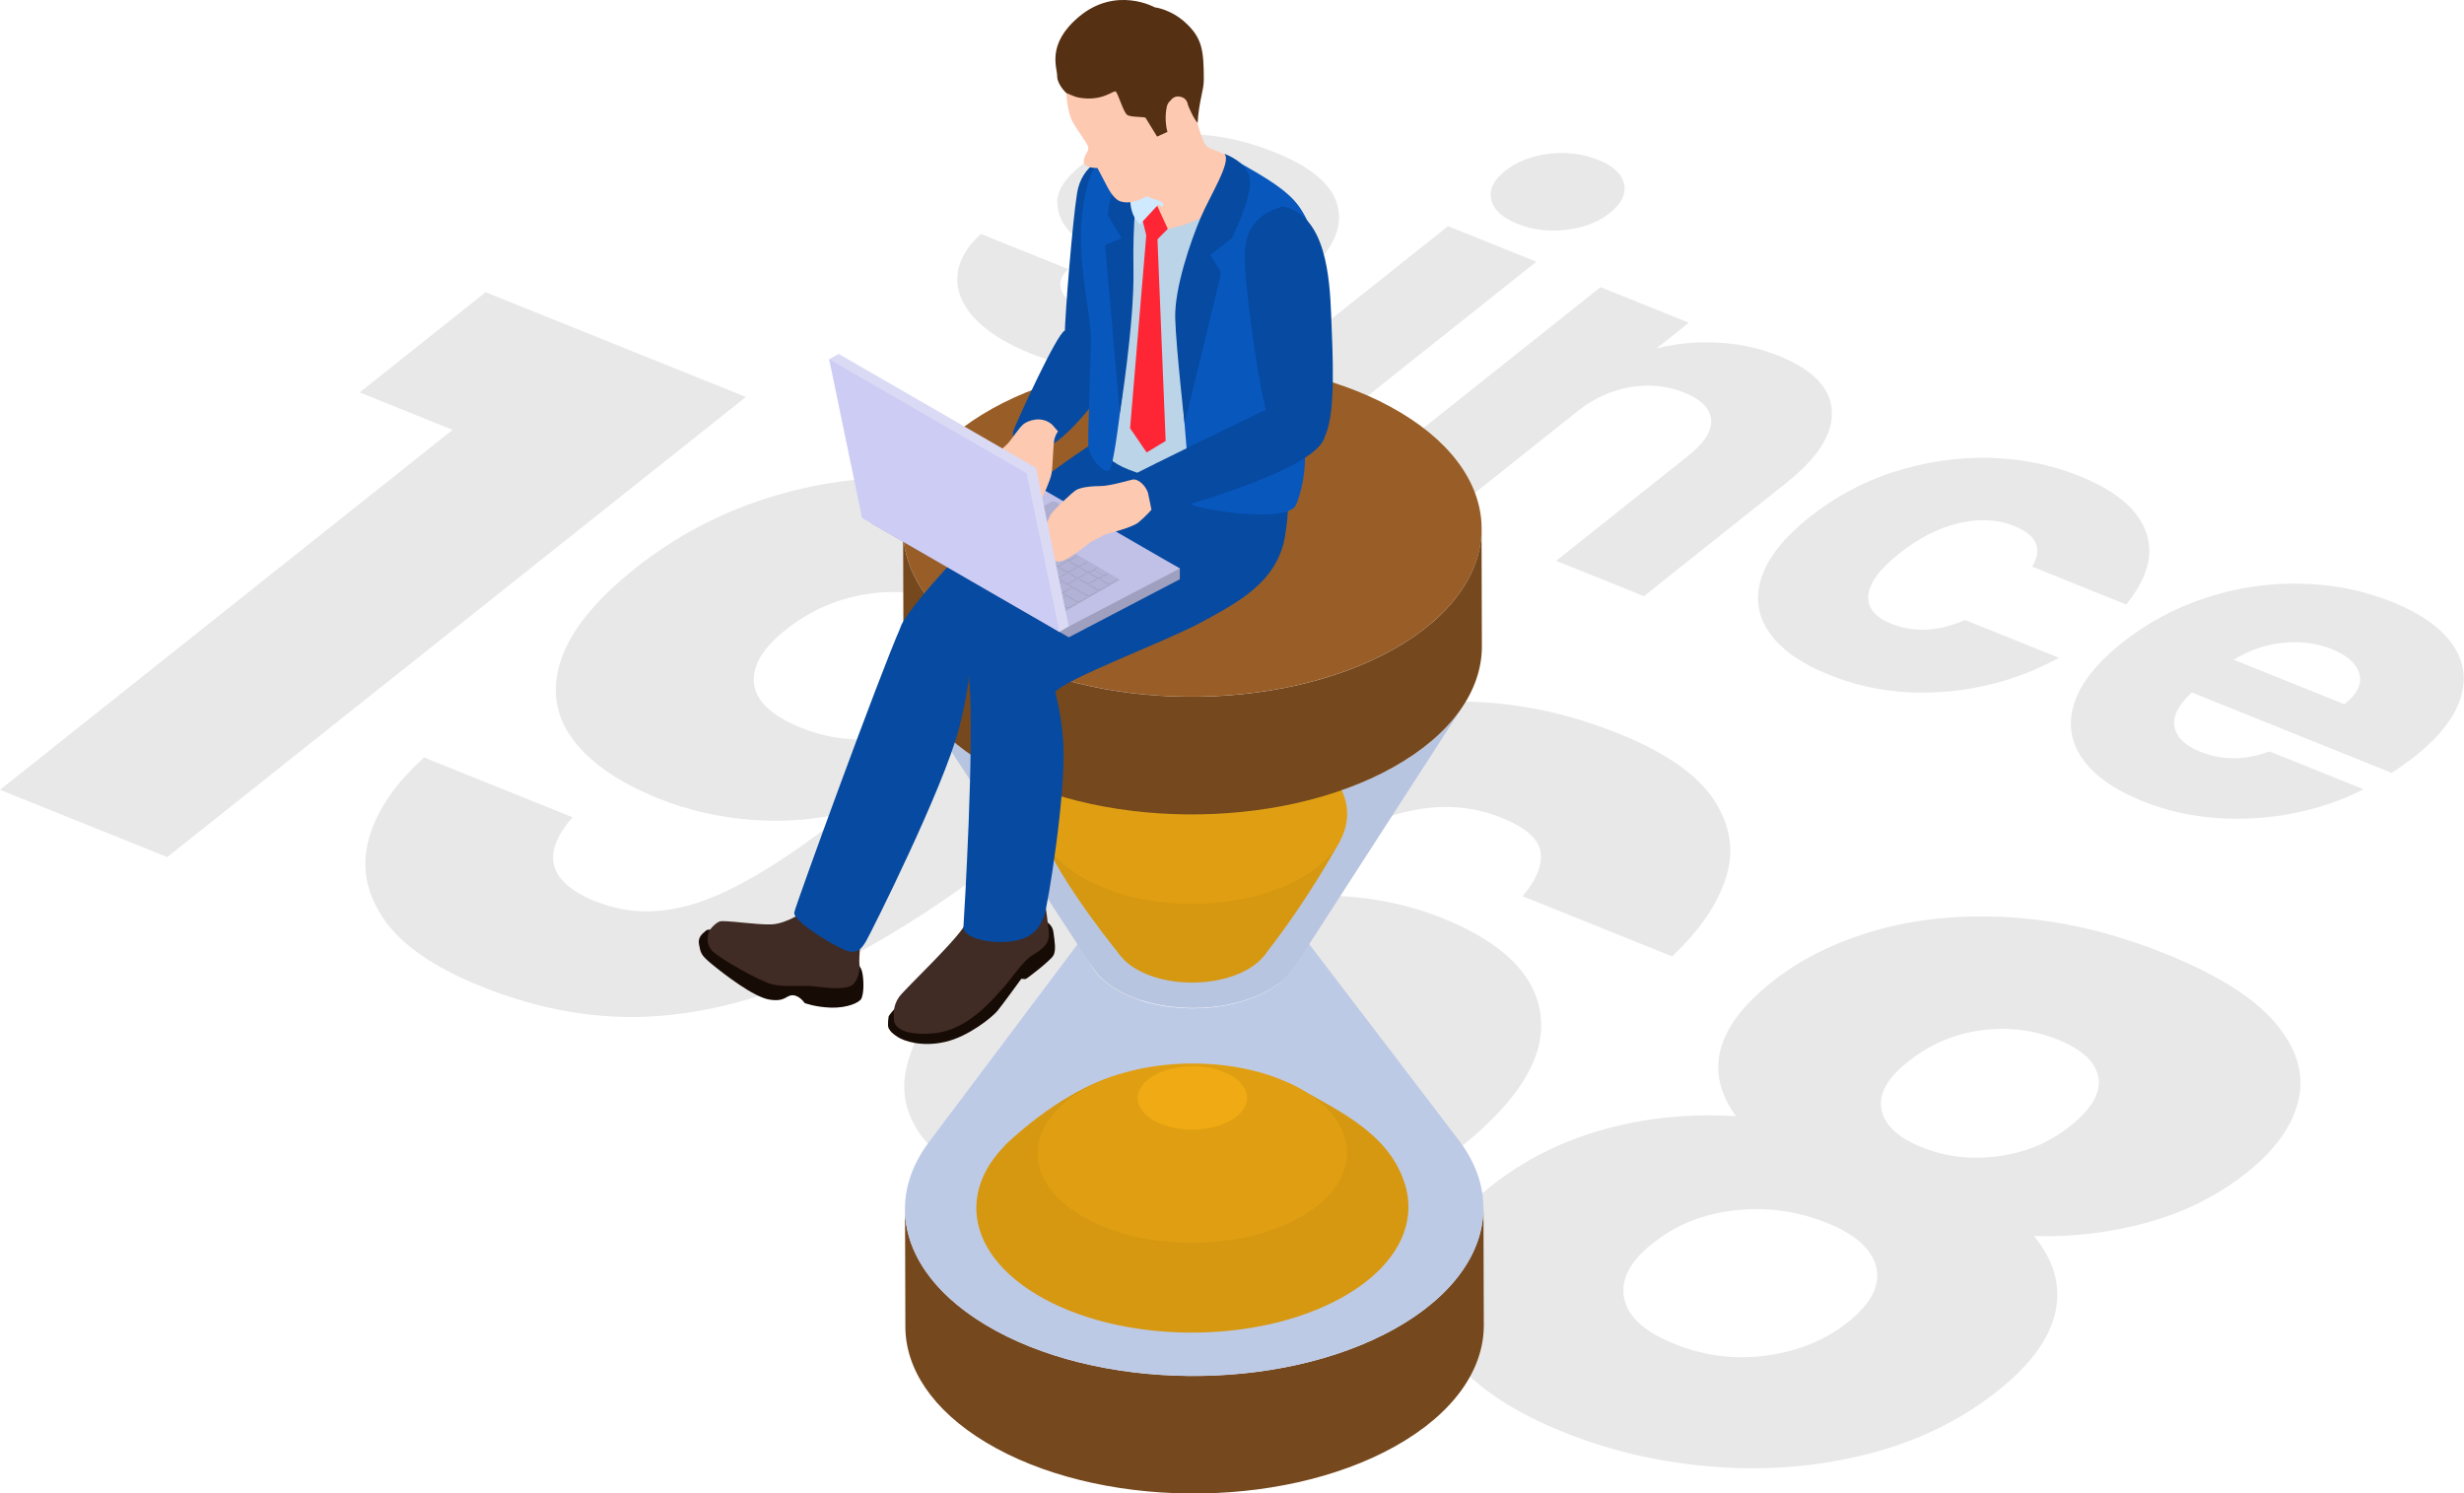 <?xml version="1.0" encoding="UTF-8"?>
<svg id="_レイヤー_2" data-name="レイヤー 2" xmlns="http://www.w3.org/2000/svg" width="218.95" height="132.72" viewBox="0 0 218.95 132.72">
  <defs>
    <style>
      .cls-1 {
        fill: #f0aa13;
      }

      .cls-2 {
        fill: #b8c5e0;
      }

      .cls-3 {
        fill: #402c24;
      }

      .cls-4 {
        fill: #995e27;
      }

      .cls-5 {
        fill: #0757bd;
      }

      .cls-6 {
        fill: #76481e;
      }

      .cls-7 {
        fill: #e09f12;
      }

      .cls-8 {
        fill: #553012;
      }

      .cls-9 {
        fill: #d69811;
      }

      .cls-10 {
        fill: #b2b2d6;
      }

      .cls-11 {
        fill: #ccccf5;
      }

      .cls-12 {
        fill: #cfe9ff;
      }

      .cls-13 {
        fill: #c1c1e8;
      }

      .cls-14 {
        fill: #a0a0bf;
      }

      .cls-15 {
        fill: #fdc9b1;
      }

      .cls-16 {
        fill: #064aa1;
      }

      .cls-17 {
        fill: #dadaf5;
      }

      .cls-18 {
        fill: #170b05;
      }

      .cls-19 {
        fill: #aeaed1;
      }

      .cls-20 {
        fill: #e8e8e8;
      }

      .cls-21 {
        fill: #fe2635;
      }

      .cls-22 {
        fill: #bdcae6;
      }

      .cls-23 {
        fill: #bcd4e8;
      }

      .cls-24 {
        fill: #9f9fbf;
      }
    </style>
  </defs>
  <g id="_レイヤー_2-2" data-name="レイヤー 2">
    <g>
      <g>
        <path class="cls-20" d="M86.56,28.25c-1.1-1.21-1.59-2.47-1.48-3.77s.8-2.53,2.08-3.69l7.76,3.12c-.66.63-.85,1.28-.58,1.95.27.67.94,1.21,2.01,1.64.98.39,1.9.57,2.76.53.86-.04,1.54-.27,2.06-.68.62-.49.69-1.01.23-1.56-.47-.54-1.38-1.3-2.73-2.28-1.47-1.03-2.62-1.94-3.45-2.75-.83-.81-1.25-1.74-1.27-2.78-.02-1.05.7-2.15,2.17-3.32,1.24-.99,2.77-1.72,4.61-2.21,1.83-.48,3.83-.65,6-.48,2.17.16,4.34.68,6.52,1.55,3.21,1.29,5.07,2.85,5.58,4.66.51,1.81-.21,3.66-2.15,5.53l-7.25-2.92c.63-.64.83-1.27.61-1.89-.22-.61-.86-1.14-1.94-1.57-.92-.37-1.77-.53-2.56-.5-.79.04-1.44.26-1.96.67-.62.49-.69,1.02-.22,1.58.47.56,1.38,1.3,2.72,2.21,1.48,1.09,2.62,2.04,3.42,2.84.79.8,1.2,1.73,1.21,2.81.01,1.07-.72,2.21-2.18,3.41-1.26,1.01-2.81,1.74-4.65,2.19-1.83.45-3.83.59-5.97.4-2.14-.18-4.26-.69-6.34-1.53-2.23-.9-3.9-1.96-5-3.17Z"/>
        <path class="cls-20" d="M136.52,23.26l-21.61,17.19-7.85-3.16,21.61-17.19,7.85,3.16ZM132.51,17.73c-.19-.9.22-1.74,1.23-2.54,1.03-.82,2.33-1.33,3.88-1.52,1.55-.19,3.02-.01,4.4.54,1.35.54,2.11,1.26,2.3,2.15.19.9-.24,1.75-1.27,2.57-1.01.8-2.29,1.3-3.84,1.49-1.56.19-3.01.02-4.35-.52-1.38-.55-2.16-1.28-2.35-2.17Z"/>
        <path class="cls-20" d="M162.77,36.49c.15,2.02-1.21,4.18-4.07,6.45l-12.62,10.04-7.8-3.14,11.73-9.33c1.45-1.15,2.13-2.22,2.04-3.22-.09-.99-.88-1.79-2.38-2.4-1.5-.6-3.09-.77-4.78-.49-1.69.28-3.25.99-4.7,2.14l-11.73,9.33-7.85-3.16,21.61-17.19,7.85,3.16-2.87,2.28c1.75-.44,3.58-.61,5.48-.51,1.9.1,3.69.49,5.38,1.17,3,1.21,4.57,2.82,4.72,4.85Z"/>
        <path class="cls-20" d="M168.3,41.94c2.76-.9,5.57-1.31,8.42-1.25,2.85.06,5.53.6,8.04,1.61,3.21,1.29,5.19,2.94,5.92,4.94.74,2,.15,4.16-1.75,6.48l-8.35-3.36c.95-1.6.41-2.8-1.61-3.62-1.44-.58-3.06-.67-4.86-.26-1.8.41-3.58,1.31-5.33,2.7-1.76,1.4-2.68,2.64-2.76,3.74-.09,1.09.59,1.93,2.03,2.51,2.02.81,4.21.7,6.56-.33l8.35,3.36c-3.2,1.74-6.61,2.75-10.23,3.02-3.62.28-7.02-.23-10.2-1.51-2.51-1.01-4.28-2.26-5.32-3.77-1.04-1.5-1.26-3.14-.67-4.91.59-1.77,2.01-3.55,4.26-5.34,2.25-1.79,4.75-3.13,7.51-4.03Z"/>
        <path class="cls-20" d="M212.53,68.69l-17.76-7.15c-1.22,1.12-1.73,2.14-1.54,3.07s.95,1.66,2.26,2.19c1.96.79,4.02.78,6.18-.02l8.35,3.36c-1.85.96-3.9,1.66-6.15,2.12-2.25.45-4.54.6-6.87.44-2.33-.16-4.53-.66-6.61-1.5-2.51-1.01-4.29-2.27-5.35-3.78-1.06-1.51-1.29-3.15-.72-4.93.58-1.78,1.99-3.56,4.23-5.35s4.75-3.13,7.51-4.03c2.76-.9,5.58-1.31,8.44-1.24,2.86.07,5.56.61,8.1,1.64,2.48,1,4.24,2.23,5.29,3.71,1.05,1.47,1.3,3.08.76,4.81-.54,1.73-1.89,3.46-4.06,5.18-.62.49-1.31.99-2.07,1.48ZM208.32,62.59c1.14-.9,1.58-1.81,1.33-2.71-.25-.9-1.06-1.63-2.44-2.19-1.32-.53-2.75-.72-4.3-.57-1.55.15-3.02.65-4.42,1.51l9.82,3.95Z"/>
        <path class="cls-20" d="M31.95,34.88l11.2-8.91,23.13,9.31L14.86,76.17l-14.86-5.98,40.22-31.99-8.27-3.33Z"/>
        <path class="cls-20" d="M53.01,80.13c2.95,1.19,6.14,1.15,9.57-.11,3.43-1.26,7.64-3.87,12.61-7.83-2.68.67-5.48.89-8.39.67-2.91-.22-5.68-.85-8.29-1.9-3.56-1.43-6.11-3.21-7.65-5.31-1.54-2.11-1.87-4.46-.99-7.06s3.08-5.3,6.6-8.1c3.47-2.76,7.35-4.83,11.63-6.2,4.28-1.37,8.7-1.98,13.25-1.84,4.55.14,8.97,1.08,13.26,2.8,8.24,3.32,11.84,7.35,10.8,12.11-1.04,4.76-5.76,10.48-14.16,17.16-6.1,4.86-11.8,8.6-17.07,11.23s-10.49,4.14-15.65,4.54c-5.16.4-10.41-.47-15.75-2.62-4.23-1.7-7.13-3.71-8.7-6.03-1.57-2.32-2-4.71-1.28-7.18.71-2.47,2.34-4.85,4.89-7.14l13.19,5.31c-2.88,3.29-2.17,5.79,2.12,7.52ZM78.67,65.53c2.59-.39,4.92-1.41,6.98-3.05,2.25-1.79,3.27-3.47,3.04-5.02-.23-1.55-1.56-2.82-4.01-3.81-2.45-.99-5.01-1.27-7.67-.85-2.67.42-5.08,1.49-7.24,3.21-2.02,1.61-2.94,3.19-2.77,4.75.18,1.56,1.6,2.88,4.27,3.95,2.34.94,4.8,1.21,7.39.82Z"/>
        <path class="cls-20" d="M136.88,75.62c-.24-1.14-1.4-2.12-3.46-2.95-3.17-1.28-6.62-1.27-10.33.02s-8.11,3.92-13.19,7.89c2.87-.81,5.93-1.13,9.18-.95,3.25.18,6.26.83,9.05,1.95,5.46,2.19,8.38,5.12,8.78,8.76.4,3.65-2.01,7.54-7.22,11.69-3.43,2.73-7.26,4.79-11.48,6.18-4.23,1.39-8.64,2.04-13.24,1.93-4.6-.11-9.04-1.02-13.33-2.75-8.57-3.45-12.26-7.65-11.07-12.6,1.19-4.95,6.04-10.8,14.54-17.56,8.92-7.1,17.32-11.66,25.2-13.69,7.88-2.03,15.71-1.48,23.51,1.65,4.18,1.68,7,3.65,8.48,5.9,1.48,2.26,1.83,4.58,1.05,6.96-.78,2.39-2.37,4.7-4.77,6.94l-13.28-5.34c1.29-1.56,1.81-2.91,1.57-4.05ZM107.43,86.8c-2.78.31-5.28,1.35-7.49,3.1-2.25,1.79-3.28,3.49-3.07,5.09.21,1.6,1.67,2.95,4.4,4.05,2.45.99,5,1.27,7.67.85,2.66-.42,5.08-1.49,7.24-3.21,2.21-1.75,3.25-3.42,3.12-4.99-.12-1.57-1.49-2.88-4.11-3.93-2.39-.96-4.98-1.29-7.77-.97Z"/>
        <path class="cls-20" d="M157.48,87.24c2.54-2.02,5.63-3.54,9.28-4.58,3.65-1.03,7.68-1.41,12.1-1.12,4.42.29,8.94,1.36,13.56,3.22,4.62,1.86,7.88,3.92,9.78,6.17,1.9,2.25,2.58,4.53,2.05,6.82-.53,2.29-2.07,4.44-4.6,6.46-2.54,2.02-5.45,3.49-8.75,4.41-3.3.92-6.69,1.33-10.16,1.23,1.79,2.18,2.42,4.44,1.89,6.79-.52,2.35-2.22,4.66-5.08,6.94-3.33,2.65-7.21,4.54-11.63,5.65-4.42,1.12-8.98,1.49-13.67,1.12-4.69-.37-9.12-1.39-13.3-3.07s-7.34-3.71-9.5-6.1-3.03-4.94-2.61-7.67c.41-2.73,2.29-5.42,5.62-8.07,2.91-2.32,6.24-4,9.99-5.05,3.75-1.05,7.69-1.45,11.81-1.19-2.88-3.97-1.82-7.96,3.21-11.95ZM154.19,107.56c-2.81.3-5.28,1.29-7.39,2.98-1.97,1.57-2.8,3.18-2.48,4.82.32,1.65,1.81,3.01,4.49,4.08,2.67,1.07,5.41,1.42,8.21,1.02,2.8-.39,5.18-1.37,7.16-2.94,2.07-1.64,2.92-3.27,2.55-4.88-.37-1.61-1.83-2.93-4.39-3.96-2.62-1.05-5.33-1.43-8.14-1.12ZM186.46,95.74c-.25-1.37-1.46-2.49-3.63-3.36-2.17-.87-4.45-1.14-6.84-.81-2.39.33-4.54,1.26-6.47,2.8-1.83,1.46-2.61,2.87-2.33,4.25.28,1.38,1.48,2.49,3.59,3.34,2.11.85,4.38,1.12,6.8.79,2.42-.32,4.54-1.21,6.37-2.67,1.92-1.53,2.76-2.98,2.51-4.35Z"/>
      </g>
      <g>
        <g>
          <path class="cls-6" d="M80.45,117.91l-.03-10.45c.01,3.7,2.39,7.4,7.15,10.27,9.83,5.91,26.09,6.08,36.34.37,5.27-2.94,7.92-6.86,7.91-10.78l.03,10.45c.01,3.92-2.64,7.84-7.91,10.78-10.24,5.71-26.51,5.55-36.34-.37-4.77-2.87-7.14-6.57-7.15-10.27Z"/>
          <path class="cls-22" d="M82.56,101.48c.44-.59,1.03-1.37,1.47-1.96.22-.29.52-.69.74-.98.44-.59,1.03-1.37,1.47-1.96.44-.59,1.03-1.37,1.47-1.96.22-.29.52-.69.74-.98.44-.59,1.03-1.37,1.47-1.96.44-.59,1.03-1.37,1.47-1.96.22-.29.52-.69.74-.98.44-.59,1.03-1.37,1.47-1.96.44-.59,1.03-1.37,1.47-1.96.22-.29.52-.69.74-.98.44-.59,1.03-1.37,1.47-1.96-1.49,1.99-.89,4.38,1.86,6.04,3.65,2.2,9.7,2.26,13.5.14,2.97-1.66,3.7-4.16,2.13-6.22.26.26.52.68.74.98.22.29.52.68.74.98.45.59,1.04,1.37,1.49,1.95.45.59,1.04,1.37,1.49,1.95.45.59,1.04,1.37,1.49,1.95.45.59,1.04,1.37,1.49,1.95.45.59,1.04,1.37,1.49,1.95.22.29.52.68.74.98.45.59,1.04,1.37,1.49,1.95.45.59,1.04,1.37,1.49,1.95.22.29.52.68.74.98.45.59,1.04,1.37,1.49,1.95,4.22,5.55,2.26,12.28-5.74,16.75-10.24,5.71-26.51,5.55-36.34-.37-7.4-4.45-9.04-10.9-5.02-16.25Z"/>
          <path class="cls-2" d="M97.12,86.02c-5.06-7.74-10.12-15.48-15.18-23.22,1.19,1.82,3.02,3.53,5.5,5.02,9.83,5.91,26.09,6.08,36.34.37,2.87-1.6,4.97-3.5,6.27-5.52h0c-5.02,7.77-10.03,15.54-15.05,23.31-.49.75-1.26,1.46-2.33,2.05-3.81,2.12-9.85,2.06-13.5-.14-.92-.55-1.6-1.19-2.04-1.87Z"/>
          <path class="cls-9" d="M111,80.46c2.67,1.61,2.58,4.17-.2,5.73-2.79,1.55-7.22,1.51-9.89-.1-2.67-1.61-2.58-4.17.2-5.73,2.79-1.55,7.22-1.51,9.89.1Z"/>
          <path class="cls-9" d="M112.32,84.94c3.97-5.02,6.75-10.2,6.75-10.2,0,0-28.26-4.76-26.45-.4,1.81,4.36,6.95,10.6,6.95,10.6h12.75Z"/>
          <path class="cls-7" d="M115.88,66.82c5.26,3.17,5.08,8.21-.4,11.27-5.48,3.06-14.19,2.97-19.45-.2-5.26-3.17-5.08-8.21.4-11.27,5.48-3.06,14.19-2.97,19.45.2Z"/>
          <path class="cls-4" d="M124.5,36.69c9.83,5.91,9.49,15.34-.75,21.05-10.24,5.71-26.51,5.55-36.34-.37-9.83-5.91-9.49-15.34.75-21.05,10.24-5.71,26.51-5.55,36.34.37Z"/>
          <path class="cls-9" d="M119.81,99.58c7.34,4.42,7.09,11.46-.56,15.73-7.65,4.27-19.81,4.14-27.15-.27-7.34-4.42-7.09-11.46.56-15.73,7.65-4.27,19.81-4.14,27.15.27Z"/>
          <path class="cls-9" d="M99.37,95.5c-5.4,1.55-10.11,6.34-10.11,6.34,0,0,11.37,11.59,17.34,10.32,5.97-1.27,19.48-1.85,18.33-6.53s-5.72-6.79-9.68-9.02c-3.95-2.22-15.89-1.11-15.89-1.11Z"/>
          <path class="cls-7" d="M115.87,96.95c5.26,3.16,5.08,8.21-.4,11.26-5.48,3.06-14.18,2.97-19.44-.2-5.26-3.16-5.08-8.21.4-11.26,5.48-3.06,14.18-2.97,19.44.2Z"/>
          <path class="cls-1" d="M109.46,95.62c1.86,1.12,1.79,2.9-.14,3.98-1.94,1.08-5.01,1.05-6.87-.07-1.86-1.12-1.79-2.9.14-3.98s5.01-1.05,6.87.07Z"/>
          <path class="cls-6" d="M80.28,57.56l-.03-10.45c.01,3.7,2.39,7.4,7.15,10.27,9.83,5.91,26.09,6.08,36.34.37,5.27-2.94,7.92-6.86,7.91-10.78l.03,10.45c.01,3.92-2.64,7.84-7.91,10.78-10.24,5.71-26.51,5.55-36.34-.37-4.77-2.87-7.14-6.57-7.15-10.27Z"/>
        </g>
        <g>
          <path class="cls-18" d="M75.59,85.28c.45.3.94.42,1.07,1.35.13.93.05,1.73-.11,2.1-.16.38-1.29.86-2.71.82-1.43-.05-2.34-.41-2.34-.41,0,0-.44-.67-1.05-.69-.61-.02-.63.6-2.05.39s-4.09-2.29-5.14-3.15c-1.05-.86-.99-1.04-1.14-1.73s.31-.99.66-1.29,4,.89,4,.89c0,0,2.71,2.23,4.33,2.13,1.62-.09,4.5-.42,4.5-.42Z"/>
          <path class="cls-3" d="M71.51,80.96s-1.58,1.13-2.95,1.19c-1.36.06-4.25-.42-4.64-.25-.39.17-.91.74-.97,1-.06.27-.25,1.08.42,1.69.67.61,4.09,2.62,5.3,2.9,1.21.28,2.7.02,3.92.19,1.22.17,2.54.24,3.09-.11s.77-1.36.69-1.88.22-2.67,0-3.54c-.22-.88-4.86-1.19-4.86-1.19Z"/>
          <path class="cls-16" d="M98.39,38.57c-5.36,3.41-8.52,6.05-12.02,9.55s-5.86,6.52-6.28,7.43c-.42.92.75,2.52,2.4,3.86,1.65,1.34,3.15,1.11,3.58.73.42-.38,14.82-9.83,17.55-13.03,2.73-3.2,4.19-4,3.72-6.16-.47-2.16-8.94-2.38-8.94-2.38Z"/>
          <path class="cls-16" d="M80.02,55.76c-1.88,4.24-9.28,24.57-9.44,25.32-.16.75,3.2,2.79,4.42,3.32,1.22.53,1.63-.19,2.01-.85.38-.66,6.79-13.41,8.2-18.8,1.41-5.4.9-7.43.9-7.43l-6.09-1.56Z"/>
          <path class="cls-18" d="M92.28,81.53c.24.16,1.2.42,1.32,1.27.12.85.26,1.67,0,2.12s-2.38,2.09-2.47,2.09-.38-.02-.38-.02c0,0-1.69,2.33-2.12,2.85s-2.52,2.26-4.63,2.75c-2.12.49-3.69-.09-4.21-.42-.52-.33-.68-.52-.82-.78-.14-.26,0-1.08,0-1.08,0,0,.89-1.45,3.11-2.48,2.21-1.03,10.21-6.3,10.21-6.3Z"/>
          <path class="cls-3" d="M87.31,79.25c-.05.07-1.13,1.58-1.46,2.71-.33,1.13-5.39,5.86-5.95,6.63-.56.78-.49,1.55-.47,2.02.02.47.52,1.48,3.53,1.22s5.18-2.96,6-3.83c.82-.87,1.91-2.59,2.78-3.11.87-.52,1.55-1.04,1.46-1.98-.09-.94-.21-1.93-.42-3.11-.21-1.18-5.46-.56-5.46-.56Z"/>
          <path class="cls-16" d="M103.52,40.39c-1.18.89-2.63,2.86-2.68,4.08s0,2.07,0,2.07c0,0-13.03,8.28-13.79,9.27-.75.99-1.32,4.05-.61,6.49.71,2.45,6.35.47,7.27-.75.92-1.22,9.95-4.56,13.06-6.26s6.78-3.53,7.43-7.72c.66-4.19.05-6.68-.42-7.1s-10.26-.08-10.26-.08Z"/>
          <polygon class="cls-24" points="94.97 56.64 77.43 46.51 87.3 41.36 104.84 50.52 104.84 51.48 94.97 56.64"/>
          <polygon class="cls-13" points="94.97 55.67 77.43 45.55 87.3 40.39 104.84 50.52 94.97 55.67"/>
          <path class="cls-19" d="M91.04,45.96c-.14.08-.14.2,0,.28l4.12,2.39c.13.08.35.08.49,0l2.32-1.34c.14-.08.14-.2,0-.28l-4.12-2.39c-.13-.08-.35-.08-.49,0l-2.32,1.34Z"/>
          <g>
            <path class="cls-19" d="M99.51,51.52l-5.12,2.95-12.73-7.4,5.12-2.95,12.73,7.4Z"/>
            <g>
              <g>
                <path class="cls-14" d="M87.42,44.72l-.58.33c-.06.03-.15.03-.21,0l-.57-.33s-.04-.04-.04-.06v-.08s.01.04.04.06l.57.33c.06.03.15.03.21,0l.58-.33s.04-.04.04-.06v.08s-.01.04-.04.06Z"/>
                <path class="cls-14" d="M88.32,45.25l-.58.33c-.06.03-.15.03-.21,0l-.57-.33s-.04-.04-.04-.06v-.08s.01.04.04.06l.57.33c.06.03.15.03.21,0l.58-.33s.04-.04.04-.06v.08s-.01.04-.04.06Z"/>
                <path class="cls-14" d="M86.9,46.06l.58-.33s.04-.04.04-.06v.08s-.01.04-.04.06l-.58.33c-.06.03-.15.03-.21,0l-1.53-.89s-.04-.04-.04-.06v-.08s.01.04.04.06l1.53.89c.06.03.15.03.21,0Z"/>
                <path class="cls-14" d="M85.98,46.59l.58-.33s.04-.04.04-.06v.08s-.01.04-.04.06l-.58.33c-.06.03-.15.03-.21,0l-1.53-.89s-.04-.04-.04-.06v-.08s.01.04.04.06l1.53.89c.06.03.15.03.21,0Z"/>
                <path class="cls-14" d="M84.62,46.85l.58-.33s.04-.04.04-.06v.08s-.01.04-.04.06l-.58.33c-.06.03-.15.03-.21,0l-1.08-.63s-.04-.04-.04-.06v-.08s.01.04.04.06l1.08.63c.06.03.15.03.21,0Z"/>
                <path class="cls-14" d="M83.82,46.69v.08s-.01.04-.04.06l-.58.33c-.06.03-.15.03-.21,0l-.57-.33s-.04-.04-.04-.06v-.08s.01.04.04.06l.57.33c.06.03.15.03.21,0l.58-.33s.04-.04.04-.06Z"/>
                <path class="cls-14" d="M89.22,45.77l-.58.33c-.06.03-.15.03-.21,0l-.57-.33s-.04-.04-.04-.06v-.08s.01.04.04.06l.57.33c.06.03.15.03.21,0l.58-.33s.04-.04.04-.06v.08s-.01.04-.04.06Z"/>
                <path class="cls-14" d="M87.02,46.25l.57.33c.06.03.15.03.21,0l.58-.33s.04-.04.04-.06v.08s-.01.04-.04.06l-.58.33c-.06.03-.15.03-.21,0l-.57-.33s-.04-.04-.04-.06v-.08s.01.04.04.06Z"/>
                <path class="cls-14" d="M86.1,46.78l.57.33c.06.03.15.03.21,0l.58-.33s.04-.04.04-.06v.08s-.01.04-.04.06l-.58.33c-.06.03-.15.03-.21,0l-.57-.33s-.04-.04-.04-.06v-.08s.01.04.04.06Z"/>
                <path class="cls-14" d="M85.31,47.46l-.57-.33s-.04-.04-.04-.06v-.08s.01.04.04.06l.57.33c.06.03.15.03.21,0l.58-.33s.04-.04.04-.06v.08s-.01.04-.04.06l-.58.33c-.06.03-.15.03-.21,0Z"/>
                <path class="cls-14" d="M83.89,47.68l-.57-.33s-.04-.04-.04-.06v-.08s.01.04.04.06l.57.33c.06.03.15.03.21,0l.58-.33s.04-.04.04-.06v.08s-.01.04-.04.06l-.58.33c-.06.03-.15.03-.21,0Z"/>
                <path class="cls-14" d="M90.12,46.29l-.58.33c-.06.03-.15.03-.21,0l-.57-.33s-.04-.04-.04-.06v-.08s.01.04.04.06l.57.33c.06.03.15.03.21,0l.58-.33s.04-.04.04-.06v.08s-.01.04-.04.06Z"/>
                <path class="cls-14" d="M88.7,47.1l.58-.33s.04-.04.04-.06v.08s-.01.04-.04.06l-.58.33c-.06.03-.15.03-.21,0l-.57-.33s-.04-.04-.04-.06v-.08s.01.04.04.06l.57.33c.06.03.15.03.21,0Z"/>
                <path class="cls-14" d="M87.78,47.71c-.06.03-.15.03-.21,0l-.57-.33s-.04-.04-.04-.06v-.08s.01.04.04.06l.57.33c.06.03.15.03.21,0l.58-.33s.04-.04.04-.06v.08s-.01.04-.04.06l-.58.33Z"/>
                <path class="cls-14" d="M86.2,47.98l-.57-.33s-.04-.04-.04-.06v-.08s.01.04.04.06l.57.33c.06.03.15.03.21,0l.58-.33s.04-.04.04-.06v.08s-.01.04-.04.06l-.58.33c-.06.03-.15.03-.21,0Z"/>
                <path class="cls-14" d="M84.79,48.21l-.57-.33s-.04-.04-.04-.06v-.08s.01.04.04.06l.57.33c.06.03.15.03.21,0l.58-.33s.04-.04.04-.06v.08s-.01.04-.04.06l-.58.33c-.06.03-.15.03-.21,0Z"/>
                <path class="cls-14" d="M95.63,49.49l-.58.33c-.06.03-.15.03-.21,0l-5.19-3.01s-.04-.04-.04-.06v-.08s.01.04.04.06l5.19,3.01c.06.03.15.03.21,0l.58-.33s.04-.04.04-.06v.08s-.01.04-.04.06Z"/>
                <path class="cls-14" d="M89.6,47.63l.58-.33s.04-.04.04-.06v.08s-.01.04-.04.06l-.58.33c-.06.03-.15.03-.21,0l-.57-.33s-.04-.04-.04-.06v-.08s.01.04.04.06l.57.33c.06.03.15.03.21,0Z"/>
                <path class="cls-14" d="M88.68,48.16l.58-.33s.04-.04.04-.06v.08s-.01.04-.04.06l-.58.33c-.06.03-.15.03-.21,0l-.57-.33s-.04-.04-.04-.06v-.08s.01.04.04.06l.57.33c.06.03.15.03.21,0Z"/>
                <path class="cls-14" d="M87.1,48.5l-.57-.33s-.04-.04-.04-.06v-.08s.01.04.04.06l.57.33c.06.03.15.03.21,0l.58-.33s.04-.04.04-.06v.08s-.01.04-.04.06l-.58.33c-.06.03-.15.03-.21,0Z"/>
                <path class="cls-14" d="M85.69,48.73l-.57-.33s-.04-.04-.04-.06v-.08s.01.04.04.06l.57.33c.06.03.15.03.21,0l.58-.33s.04-.04.04-.06v.08s-.01.04-.04.06l-.58.33c-.06.03-.15.03-.21,0Z"/>
                <path class="cls-14" d="M90.5,48.15l.58-.33s.04-.04.04-.06v.08s-.01.04-.04.06l-.58.33c-.06.03-.15.03-.21,0l-.57-.33s-.04-.04-.04-.06v-.08s.01.04.04.06l.57.33c.06.03.15.03.21,0Z"/>
                <path class="cls-14" d="M89.58,48.68l.58-.33s.04-.04.04-.06v.08s-.01.04-.04.06l-.58.33c-.06.03-.15.03-.21,0l-.57-.33s-.04-.04-.04-.06v-.08s.01.04.04.06l.57.33c.06.03.15.03.21,0Z"/>
                <path class="cls-14" d="M88,49.02l-.57-.33s-.04-.04-.04-.06v-.08s.01.04.04.06l.57.33c.06.03.15.03.21,0l.58-.33s.04-.04.04-.06v.08s-.01.04-.04.06l-.58.33c-.06.03-.15.03-.21,0Z"/>
                <path class="cls-14" d="M86.59,49.25l-.57-.33s-.04-.04-.04-.06v-.08s.01.04.04.06l.57.33c.06.03.15.03.21,0l.58-.33s.04-.04.04-.06v.08s-.01.04-.04.06l-.58.33c-.06.03-.15.03-.21,0Z"/>
                <path class="cls-14" d="M91.4,48.67l.58-.33s.04-.04.04-.06v.08s-.01.04-.04.06l-.58.33c-.06.03-.15.03-.21,0l-.57-.33s-.04-.04-.04-.06v-.08s.01.04.04.06l.57.33c.06.03.15.03.21,0Z"/>
                <path class="cls-14" d="M90.48,49.2l.58-.33s.04-.04.04-.06v.08s-.01.04-.04.06l-.58.33c-.06.03-.15.03-.21,0l-.57-.33s-.04-.04-.04-.06v-.08s.01.04.04.06l.57.33c.06.03.15.03.21,0Z"/>
                <path class="cls-14" d="M88.9,49.55l-.57-.33s-.04-.04-.04-.06v-.08s.01.04.04.06l.57.33c.06.03.15.03.21,0l.58-.33s.04-.04.04-.06v.08s-.01.04-.04.06l-.58.33c-.06.03-.15.03-.21,0Z"/>
                <path class="cls-14" d="M87.49,49.77l-.57-.33s-.04-.04-.04-.06v-.08s.01.04.04.06l.57.33c.06.03.15.03.21,0l.58-.33s.04-.04.04-.06v.08s-.01.04-.04.06l-.58.33c-.06.03-.15.03-.21,0Z"/>
                <path class="cls-14" d="M92.29,49.2l.58-.33s.04-.04.04-.06v.08s-.01.04-.04.06l-.58.33c-.06.03-.15.03-.21,0l-.57-.33s-.04-.04-.04-.06v-.08s.01.04.04.06l.57.33c.06.03.15.03.21,0Z"/>
                <path class="cls-14" d="M91.38,49.72l.58-.33s.04-.04.04-.06v.08s-.01.04-.04.06l-.58.33c-.06.03-.15.03-.21,0l-.57-.33s-.04-.04-.04-.06v-.08s.01.04.04.06l.57.33c.06.03.15.03.21,0Z"/>
                <path class="cls-14" d="M89.8,50.07l-.57-.33s-.04-.04-.04-.06v-.08s.01.04.04.06l.57.33c.06.03.15.03.21,0l.58-.33s.04-.04.04-.06v.08s-.01.04-.04.06l-.58.33c-.06.03-.15.03-.21,0Z"/>
                <path class="cls-14" d="M88.39,50.3l-.57-.33s-.04-.04-.04-.06v-.08s.01.04.04.06l.57.33c.06.03.15.03.21,0l.58-.33s.04-.04.04-.06v.08s-.01.04-.04.06l-.58.33c-.06.03-.15.03-.21,0Z"/>
                <path class="cls-14" d="M93.19,49.72l.58-.33s.04-.04.04-.06v.08s-.01.04-.04.06l-.58.33c-.06.03-.15.03-.21,0l-.57-.33s-.04-.04-.04-.06v-.08s.01.04.04.06l.57.33c.06.03.15.03.21,0Z"/>
                <path class="cls-14" d="M92.28,50.25l.58-.33s.04-.04.04-.06v.08s-.01.04-.04.06l-.58.33c-.06.03-.15.03-.21,0l-.57-.33s-.04-.04-.04-.06v-.08s.01.04.04.06l.57.33c.06.03.15.03.21,0Z"/>
                <path class="cls-14" d="M90.7,50.59l-.57-.33s-.04-.04-.04-.06v-.08s.01.04.04.06l.57.33c.06.03.15.03.21,0l.58-.33s.04-.04.04-.06v.08s-.01.04-.04.06l-.58.33c-.06.03-.15.03-.21,0Z"/>
                <path class="cls-14" d="M89.29,50.82l-.57-.33s-.04-.04-.04-.06v-.08s.01.04.04.06l.57.33c.06.03.15.03.21,0l.58-.33s.04-.04.04-.06v.08s-.01.04-.04.06l-.58.33c-.06.03-.15.03-.21,0Z"/>
                <path class="cls-14" d="M94.09,50.24l.58-.33s.04-.04.04-.06v.08s-.01.04-.04.06l-.58.33c-.06.03-.15.03-.21,0l-.57-.33s-.04-.04-.04-.06v-.08s.01.04.04.06l.57.33c.06.03.15.03.21,0Z"/>
                <path class="cls-14" d="M93.18,50.77l.58-.33s.04-.04.04-.06v.08s-.01.04-.04.06l-.58.33c-.06.03-.15.03-.21,0l-.57-.33s-.04-.04-.04-.06v-.08s.01.04.04.06l.57.33c.06.03.15.03.21,0Z"/>
                <path class="cls-14" d="M91.6,51.11l-.57-.33s-.04-.04-.04-.06v-.08s.01.04.04.06l.57.33c.06.03.15.03.21,0l.58-.33s.04-.04.04-.06v.08s-.01.04-.04.06l-.58.33c-.06.03-.15.03-.21,0Z"/>
                <path class="cls-14" d="M90.19,51.34l-.57-.33s-.04-.04-.04-.06v-.08s.01.04.04.06l.57.33c.06.03.15.03.21,0l.58-.33s.04-.04.04-.06v.08s-.01.04-.04.06l-.58.33c-.06.03-.15.03-.21,0Z"/>
                <path class="cls-14" d="M96.53,50.02l-.58.33c-.06.03-.15.03-.21,0l-.57-.33s-.04-.04-.04-.06v-.08s.01.04.04.06l.57.33c.06.03.15.03.21,0l.58-.33s.04-.04.04-.06v.08s-.01.04-.04.06Z"/>
                <path class="cls-14" d="M94.99,50.76l.58-.33s.04-.04.04-.06v.08s-.01.04-.04.06l-.58.33c-.06.03-.15.03-.21,0l-.57-.33s-.04-.04-.04-.06v-.08s.01.04.04.06l.57.33c.06.03.15.03.21,0Z"/>
                <path class="cls-14" d="M94.07,51.29l.58-.33s.04-.04.04-.06v.08s-.01.04-.04.06l-.58.33c-.06.03-.15.03-.21,0l-.57-.33s-.04-.04-.04-.06v-.08s.01.04.04.06l.57.33c.06.03.15.03.21,0Z"/>
                <path class="cls-14" d="M92.5,51.64l-.57-.33s-.04-.04-.04-.06v-.08s.01.04.04.06l.57.33c.06.03.15.03.21,0l.58-.33s.04-.04.04-.06v.08s-.01.04-.04.06l-.58.33c-.06.03-.15.03-.21,0Z"/>
                <path class="cls-14" d="M91.09,51.86l-.57-.33s-.04-.04-.04-.06v-.08s.01.04.04.06l.57.33c.06.03.15.03.21,0l.58-.33s.04-.04.04-.06v.08s-.01.04-.04.06l-.58.33c-.06.03-.15.03-.21,0Z"/>
                <path class="cls-14" d="M97.43,50.54l-.58.33c-.06.03-.15.03-.21,0l-.57-.33s-.04-.04-.04-.06v-.08s.01.04.04.06l.57.33c.06.03.15.03.21,0l.58-.33s.04-.04.04-.06v.08s-.01.04-.04.06Z"/>
                <path class="cls-14" d="M95.68,51.36l-.57-.33s-.04-.04-.04-.06v-.08s.01.04.04.06l.57.33c.06.03.15.03.21,0l.58-.33s.04-.04.04-.06v.08s-.01.04-.04.06l-.58.33c-.06.03-.15.03-.21,0Z"/>
                <path class="cls-14" d="M95.55,51.56l-.58.33c-.06.03-.15.03-.21,0l-.57-.33s-.04-.04-.04-.06v-.08s.01.04.04.06l.57.33c.06.03.15.03.21,0l.58-.33s.04-.04.04-.06v.08s-.01.04-.04.06Z"/>
                <path class="cls-14" d="M94.23,51.69v.08s-.01.04-.04.06l-.58.33c-.06.03-.15.03-.21,0l-.57-.33s-.04-.04-.04-.06v-.08s.01.04.04.06l.57.33c.06.03.15.03.21,0l.58-.33s.04-.04.04-.06Z"/>
                <path class="cls-14" d="M91.99,52.39l-.57-.33s-.04-.04-.04-.06v-.08s.01.04.04.06l.57.33c.06.03.15.03.21,0l.58-.33s.04-.04.04-.06v.08s-.01.04-.04.06l-.58.33c-.06.03-.15.03-.21,0Z"/>
                <path class="cls-14" d="M98.33,51.06l-.16.09c-.06.03-.15.03-.21,0l-.57-.33s-.04-.04-.04-.06v-.08s.01.04.04.06l.57.33c.06.03.15.03.21,0l.16-.09s.04-.04.04-.06v.08s-.01.04-.04.06Z"/>
                <path class="cls-14" d="M96.93,51v-.08s.01.04.04.06l.57.33c.06.03.15.03.21,0l.16-.09s.04-.04.04-.06v.08s-.01.04-.04.06l-.16.09c-.06.03-.15.03-.21,0l-.57-.33s-.04-.04-.04-.06Z"/>
                <path class="cls-14" d="M97.37,51.55l-.58.33c-.06.03-.15.03-.21,0l-.57-.33s-.04-.04-.04-.06v-.08s.01.04.04.06l.57.33c.06.03.15.03.21,0l.58-.33s.04-.04.04-.06v.08s-.01.04-.04.06Z"/>
                <path class="cls-14" d="M97.85,51.54v-.08s.01.04.04.06l.57.33c.06.03.15.03.21,0l.58-.33s.04-.04.04-.06v.08s-.01.04-.04.06l-.58.33c-.06.03-.15.03-.21,0l-.57-.33s-.04-.04-.04-.06Z"/>
                <path class="cls-14" d="M96.86,52.01v-.08s.01.04.04.06l.65.38c.06.03.15.03.21,0l.58-.33s.04-.04.04-.06v.08s-.01.04-.04.06l-.58.33c-.06.03-.15.03-.21,0l-.65-.38s-.04-.04-.04-.06Z"/>
                <path class="cls-14" d="M95.05,52.02v-.08s.01.04.04.06l1.55.9c.06.03.15.03.21,0l.58-.33s.04-.04.04-.06v.08s-.01.04-.04.06l-.58.33c-.06.03-.15.03-.21,0l-1.55-.9s-.04-.04-.04-.06Z"/>
                <path class="cls-14" d="M95.13,52.21v.08s-.01.04-.04.06l-.58.33c-.06.03-.15.03-.21,0l-.57-.33s-.04-.04-.04-.06v-.08s.01.04.04.06l.57.33c.06.03.15.03.21,0l.58-.33s.04-.04.04-.06Z"/>
                <path class="cls-14" d="M92.88,52.91l-.57-.33s-.04-.04-.04-.06v-.08s.01.04.04.06l.57.33c.06.03.15.03.21,0l.58-.33s.04-.04.04-.06v.08s-.01.04-.04.06l-.58.33c-.06.03-.15.03-.21,0Z"/>
                <path class="cls-14" d="M94.59,52.81v-.08s.01.04.04.06l1.1.64c.06.03.15.03.21,0l.58-.33s.04-.04.04-.06v.08s-.01.04-.04.06l-.58.33c-.06.03-.15.03-.21,0l-1.1-.64s-.04-.04-.04-.06Z"/>
                <path class="cls-14" d="M94.61,52.96v.08s-.01.04-.04.06l-.58.33c-.06.03-.15.03-.21,0l-.57-.33s-.04-.04-.04-.06v-.08s.01.04.04.06l.57.33c.06.03.15.03.21,0l.58-.33s.04-.04.04-.06Z"/>
                <path class="cls-14" d="M94.07,53.56v-.08s.01.04.04.06l.71.41c.06.03.15.03.21,0l.58-.33s.04-.04.04-.06v.08s-.01.04-.04.06l-.58.33c-.06.03-.15.03-.21,0l-.71-.41s-.04-.04-.04-.06Z"/>
                <path class="cls-14" d="M81.94,47.03l.71.41c.06.03.15.03.21,0l.16-.09s.04-.04.04-.06v.08s-.01.04-.04.06l-.16.09c-.06.03-.15.03-.21,0l-.71-.41s-.04-.04-.04-.06v-.08s.01.04.04.06Z"/>
                <path class="cls-14" d="M82.97,47.63l.57.33c.06.03.15.03.21,0l.16-.09s.04-.04.04-.06v.08s-.01.04-.04.06l-.16.09c-.06.03-.15.03-.21,0l-.57-.33s-.04-.04-.04-.06v-.08s.01.04.04.06Z"/>
                <path class="cls-14" d="M83.87,48.16l.57.33c.06.03.15.03.21,0l.16-.09s.04-.04.04-.06v.08s-.01.04-.04.06l-.16.09c-.06.03-.15.03-.21,0l-.57-.33s-.04-.04-.04-.06v-.08s.01.04.04.06Z"/>
                <path class="cls-14" d="M84.77,48.68l.57.33c.06.03.15.03.21,0l.16-.09s.04-.04.04-.06v.08s-.01.04-.04.06l-.16.09c-.06.03-.15.03-.21,0l-.57-.33s-.04-.04-.04-.06v-.08s.01.04.04.06Z"/>
                <path class="cls-14" d="M85.67,49.2l.57.33c.06.03.15.03.21,0l.16-.09s.04-.04.04-.06v.08s-.01.04-.04.06l-.16.09c-.06.03-.15.03-.21,0l-.57-.33s-.04-.04-.04-.06v-.08s.01.04.04.06Z"/>
                <path class="cls-14" d="M86.57,49.72l.57.33c.06.03.15.03.21,0l.16-.09s.04-.04.04-.06v.08s-.01.04-.04.06l-.16.09c-.06.03-.15.03-.21,0l-.57-.33s-.04-.04-.04-.06v-.08s.01.04.04.06Z"/>
                <path class="cls-14" d="M87.47,50.25l.57.33c.06.03.15.03.21,0l.16-.09s.04-.04.04-.06v.08s-.01.04-.04.06l-.16.09c-.06.03-.15.03-.21,0l-.57-.33s-.04-.04-.04-.06v-.08s.01.04.04.06Z"/>
                <path class="cls-14" d="M88.37,50.77l.57.33c.06.03.15.03.21,0l.16-.09s.04-.04.04-.06v.08s-.01.04-.04.06l-.16.09c-.06.03-.15.03-.21,0l-.57-.33s-.04-.04-.04-.06v-.08s.01.04.04.06Z"/>
                <path class="cls-14" d="M89.27,51.29l.57.33c.06.03.15.03.21,0l.16-.09s.04-.04.04-.06v.08s-.01.04-.04.06l-.16.09c-.06.03-.15.03-.21,0l-.57-.33s-.04-.04-.04-.06v-.08s.01.04.04.06Z"/>
                <path class="cls-14" d="M90.17,51.81l.57.33c.06.03.15.03.21,0l.16-.09s.04-.04.04-.06v.08s-.01.04-.04.06l-.16.09c-.06.03-.15.03-.21,0l-.57-.33s-.04-.04-.04-.06v-.08s.01.04.04.06Z"/>
                <path class="cls-14" d="M91.07,52.34l.57.33c.06.03.15.03.21,0l.16-.09s.04-.04.04-.06v.08s-.01.04-.04.06l-.16.09c-.06.03-.15.03-.21,0l-.57-.33s-.04-.04-.04-.06v-.08s.01.04.04.06Z"/>
                <path class="cls-14" d="M91.97,52.86l.57.33c.06.03.15.03.21,0l.16-.09s.04-.04.04-.06v.08s-.01.04-.04.06l-.16.09c-.06.03-.15.03-.21,0l-.57-.33s-.04-.04-.04-.06v-.08s.01.04.04.06Z"/>
                <path class="cls-14" d="M92.87,53.38l.57.33c.06.03.15.03.21,0l.16-.09s.04-.04.04-.06v.08s-.01.04-.04.06l-.16.09c-.06.03-.15.03-.21,0l-.57-.33s-.04-.04-.04-.06v-.08s.01.04.04.06Z"/>
                <path class="cls-14" d="M93.76,53.9l.57.33c.06.03.15.03.21,0l.16-.09s.04-.04.04-.06v.08s-.01.04-.04.06l-.16.09c-.06.03-.15.03-.21,0l-.57-.33s-.04-.04-.04-.06v-.08s.01.04.04.06Z"/>
              </g>
              <g>
                <path class="cls-10" d="M86.06,44.53c-.06.03-.06.09,0,.12l.57.33c.06.03.15.03.21,0l.58-.33c.06-.03.06-.09,0-.12l-.57-.33c-.06-.03-.15-.03-.21,0l-.58.33Z"/>
                <path class="cls-10" d="M86.96,45.05c-.06.03-.06.09,0,.12l.57.33c.06.03.15.03.21,0l.58-.33c.06-.03.06-.09,0-.12l-.57-.33c-.06-.03-.15-.03-.21,0l-.58.33Z"/>
                <path class="cls-10" d="M85.16,45.05c-.06.03-.06.09,0,.12l1.53.89c.06.03.15.03.21,0l.58-.33c.06-.03.06-.09,0-.12l-1.53-.89c-.06-.03-.15-.03-.21,0l-.58.33Z"/>
                <path class="cls-10" d="M84.24,45.58c-.06.03-.06.09,0,.12l1.53.89c.06.03.15.03.21,0l.58-.33c.06-.03.06-.09,0-.12l-1.53-.89c-.06-.03-.15-.03-.21,0l-.58.33Z"/>
                <path class="cls-10" d="M83.33,46.1c-.06.03-.06.09,0,.12l1.08.63c.06.03.15.03.21,0l.58-.33c.06-.03.06-.09,0-.12l-1.08-.63c-.06-.03-.15-.03-.21,0l-.58.33Z"/>
                <path class="cls-10" d="M82.42,46.63c-.06.03-.06.09,0,.12l.57.33c.06.03.15.03.21,0l.58-.33c.06-.03.06-.09,0-.12l-.57-.33c-.06-.03-.15-.03-.21,0l-.58.33Z"/>
                <path class="cls-10" d="M87.86,45.57c-.06.03-.06.09,0,.12l.57.33c.06.03.15.03.21,0l.58-.33c.06-.03.06-.09,0-.12l-.57-.33c-.06-.03-.15-.03-.21,0l-.58.33Z"/>
                <path class="cls-10" d="M87.02,46.13c-.06.03-.06.09,0,.12l.57.33c.06.03.15.03.21,0l.58-.33c.06-.03.06-.09,0-.12l-.57-.33c-.06-.03-.15-.03-.21,0l-.58.33Z"/>
                <path class="cls-10" d="M86.1,46.66c-.06.03-.06.09,0,.12l.57.33c.06.03.15.03.21,0l.58-.33c.06-.03.06-.09,0-.12l-.57-.33c-.06-.03-.15-.03-.21,0l-.58.33Z"/>
                <path class="cls-10" d="M84.73,46.93c-.06.03-.06.09,0,.12l.57.33c.06.03.15.03.21,0l.58-.33c.06-.03.06-.09,0-.12l-.57-.33c-.06-.03-.15-.03-.21,0l-.58.33Z"/>
                <path class="cls-10" d="M83.32,47.15c-.06.03-.06.09,0,.12l.57.33c.06.03.15.03.21,0l.58-.33c.06-.03.06-.09,0-.12l-.57-.33c-.06-.03-.15-.03-.21,0l-.58.33Z"/>
                <path class="cls-10" d="M88.76,46.09c-.06.03-.06.09,0,.12l.57.33c.06.03.15.03.21,0l.58-.33c.06-.03.06-.09,0-.12l-.57-.33c-.06-.03-.15-.03-.21,0l-.58.33Z"/>
                <path class="cls-10" d="M87.92,46.65c-.06.03-.06.09,0,.12l.57.33c.06.03.15.03.21,0l.58-.33c.06-.03.06-.09,0-.12l-.57-.33c-.06-.03-.15-.03-.21,0l-.58.33Z"/>
                <path class="cls-10" d="M87,47.18c-.06.03-.06.09,0,.12l.57.33c.06.03.15.03.21,0l.58-.33c.06-.03.06-.09,0-.12l-.57-.33c-.06-.03-.15-.03-.21,0l-.58.33Z"/>
                <path class="cls-10" d="M85.63,47.45c-.06.03-.06.09,0,.12l.57.33c.06.03.15.03.21,0l.58-.33c.06-.03.06-.09,0-.12l-.57-.33c-.06-.03-.15-.03-.21,0l-.58.33Z"/>
                <path class="cls-10" d="M84.22,47.68c-.06.03-.06.09,0,.12l.57.33c.06.03.15.03.21,0l.58-.33c.06-.03.06-.09,0-.12l-.57-.33c-.06-.03-.15-.03-.21,0l-.58.33Z"/>
                <path class="cls-10" d="M89.66,46.62c-.06.03-.06.09,0,.12l5.19,3.01c.06.03.15.03.21,0l.58-.33c.06-.03.06-.09,0-.12l-5.19-3.01c-.06-.03-.15-.03-.21,0l-.58.33Z"/>
                <path class="cls-10" d="M88.81,47.17c-.06.03-.06.09,0,.12l.57.33c.06.03.15.03.21,0l.58-.33c.06-.03.06-.09,0-.12l-.57-.33c-.06-.03-.15-.03-.21,0l-.58.33Z"/>
                <path class="cls-10" d="M87.9,47.7c-.06.03-.06.09,0,.12l.57.33c.06.03.15.03.21,0l.58-.33c.06-.03.06-.09,0-.12l-.57-.33c-.06-.03-.15-.03-.21,0l-.58.33Z"/>
                <path class="cls-10" d="M86.53,47.97c-.06.03-.06.09,0,.12l.57.33c.06.03.15.03.21,0l.58-.33c.06-.03.06-.09,0-.12l-.57-.33c-.06-.03-.15-.03-.21,0l-.58.33Z"/>
                <path class="cls-10" d="M85.12,48.2c-.06.03-.06.09,0,.12l.57.33c.06.03.15.03.21,0l.58-.33c.06-.03.06-.09,0-.12l-.57-.33c-.06-.03-.15-.03-.21,0l-.58.33Z"/>
                <path class="cls-10" d="M89.71,47.7c-.06.03-.06.09,0,.12l.57.33c.06.03.15.03.21,0l.58-.33c.06-.03.06-.09,0-.12l-.57-.33c-.06-.03-.15-.03-.21,0l-.58.33Z"/>
                <path class="cls-10" d="M88.8,48.22c-.06.03-.06.09,0,.12l.57.33c.06.03.15.03.21,0l.58-.33c.06-.03.06-.09,0-.12l-.57-.33c-.06-.03-.15-.03-.21,0l-.58.33Z"/>
                <path class="cls-10" d="M87.43,48.49c-.06.03-.06.09,0,.12l.57.33c.06.03.15.03.21,0l.58-.33c.06-.03.06-.09,0-.12l-.57-.33c-.06-.03-.15-.03-.21,0l-.58.33Z"/>
                <path class="cls-10" d="M86.02,48.72c-.06.03-.06.09,0,.12l.57.33c.06.03.15.03.21,0l.58-.33c.06-.03.06-.09,0-.12l-.57-.33c-.06-.03-.15-.03-.21,0l-.58.33Z"/>
                <path class="cls-10" d="M90.61,48.22c-.06.03-.06.09,0,.12l.57.33c.06.03.15.03.21,0l.58-.33c.06-.03.06-.09,0-.12l-.57-.33c-.06-.03-.15-.03-.21,0l-.58.33Z"/>
                <path class="cls-10" d="M89.7,48.75c-.06.03-.06.09,0,.12l.57.33c.06.03.15.03.21,0l.58-.33c.06-.03.06-.09,0-.12l-.57-.33c-.06-.03-.15-.03-.21,0l-.58.33Z"/>
                <path class="cls-10" d="M88.33,49.02c-.06.03-.06.09,0,.12l.57.33c.06.03.15.03.21,0l.58-.33c.06-.03.06-.09,0-.12l-.57-.33c-.06-.03-.15-.03-.21,0l-.58.33Z"/>
                <path class="cls-10" d="M86.92,49.24c-.06.03-.06.09,0,.12l.57.33c.06.03.15.03.21,0l.58-.33c.06-.03.06-.09,0-.12l-.57-.33c-.06-.03-.15-.03-.21,0l-.58.33Z"/>
                <path class="cls-10" d="M91.51,48.74c-.06.03-.06.09,0,.12l.57.33c.06.03.15.03.21,0l.58-.33c.06-.03.06-.09,0-.12l-.57-.33c-.06-.03-.15-.03-.21,0l-.58.33Z"/>
                <path class="cls-10" d="M90.59,49.27c-.06.03-.06.09,0,.12l.57.33c.06.03.15.03.21,0l.58-.33c.06-.03.06-.09,0-.12l-.57-.33c-.06-.03-.15-.03-.21,0l-.58.33Z"/>
                <path class="cls-10" d="M89.23,49.54c-.06.03-.06.09,0,.12l.57.33c.06.03.15.03.21,0l.58-.33c.06-.03.06-.09,0-.12l-.57-.33c-.06-.03-.15-.03-.21,0l-.58.33Z"/>
                <path class="cls-10" d="M87.82,49.77c-.06.03-.06.09,0,.12l.57.33c.06.03.15.03.21,0l.58-.33c.06-.03.06-.09,0-.12l-.57-.33c-.06-.03-.15-.03-.21,0l-.58.33Z"/>
                <path class="cls-10" d="M92.41,49.26c-.06.03-.06.09,0,.12l.57.33c.06.03.15.03.21,0l.58-.33c.06-.03.06-.09,0-.12l-.57-.33c-.06-.03-.15-.03-.21,0l-.58.33Z"/>
                <path class="cls-10" d="M91.49,49.79c-.06.03-.06.09,0,.12l.57.33c.06.03.15.03.21,0l.58-.33c.06-.03.06-.09,0-.12l-.57-.33c-.06-.03-.15-.03-.21,0l-.58.33Z"/>
                <path class="cls-10" d="M90.13,50.06c-.06.03-.06.09,0,.12l.57.33c.06.03.15.03.21,0l.58-.33c.06-.03.06-.09,0-.12l-.57-.33c-.06-.03-.15-.03-.21,0l-.58.33Z"/>
                <path class="cls-10" d="M88.71,50.29c-.06.03-.06.09,0,.12l.57.33c.06.03.15.03.21,0l.58-.33c.06-.03.06-.09,0-.12l-.57-.33c-.06-.03-.15-.03-.21,0l-.58.33Z"/>
                <path class="cls-10" d="M93.31,49.79c-.06.03-.06.09,0,.12l.57.33c.06.03.15.03.21,0l.58-.33c.06-.03.06-.09,0-.12l-.57-.33c-.06-.03-.15-.03-.21,0l-.58.33Z"/>
                <path class="cls-10" d="M92.39,50.32c-.06.03-.06.09,0,.12l.57.33c.06.03.15.03.21,0l.58-.33c.06-.03.06-.09,0-.12l-.57-.33c-.06-.03-.15-.03-.21,0l-.58.33Z"/>
                <path class="cls-10" d="M91.03,50.58c-.06.03-.06.09,0,.12l.57.33c.06.03.15.03.21,0l.58-.33c.06-.03.06-.09,0-.12l-.57-.33c-.06-.03-.15-.03-.21,0l-.58.33Z"/>
                <path class="cls-10" d="M89.61,50.81c-.06.03-.06.09,0,.12l.57.33c.06.03.15.03.21,0l.58-.33c.06-.03.06-.09,0-.12l-.57-.33c-.06-.03-.15-.03-.21,0l-.58.33Z"/>
                <path class="cls-10" d="M95.17,49.82c-.06.03-.06.09,0,.12l.57.33c.06.03.15.03.21,0l.58-.33c.06-.03.06-.09,0-.12l-.57-.33c-.06-.03-.15-.03-.21,0l-.58.33Z"/>
                <path class="cls-10" d="M94.21,50.31c-.06.03-.06.09,0,.12l.57.33c.06.03.15.03.21,0l.58-.33c.06-.03.06-.09,0-.12l-.57-.33c-.06-.03-.15-.03-.21,0l-.58.33Z"/>
                <path class="cls-10" d="M93.29,50.84c-.06.03-.06.09,0,.12l.57.33c.06.03.15.03.21,0l.58-.33c.06-.03.06-.09,0-.12l-.57-.33c-.06-.03-.15-.03-.21,0l-.58.33Z"/>
                <path class="cls-10" d="M91.93,51.11c-.06.03-.06.09,0,.12l.57.33c.06.03.15.03.21,0l.58-.33c.06-.03.06-.09,0-.12l-.57-.33c-.06-.03-.15-.03-.21,0l-.58.33Z"/>
                <path class="cls-10" d="M90.51,51.33c-.06.03-.06.09,0,.12l.57.33c.06.03.15.03.21,0l.58-.33c.06-.03.06-.09,0-.12l-.57-.33c-.06-.03-.15-.03-.21,0l-.58.33Z"/>
                <path class="cls-10" d="M96.07,50.34c-.06.03-.06.09,0,.12l.57.33c.06.03.15.03.21,0l.58-.33c.06-.03.06-.09,0-.12l-.57-.33c-.06-.03-.15-.03-.21,0l-.58.33Z"/>
                <path class="cls-10" d="M95.11,50.83c-.06.03-.06.09,0,.12l.57.33c.06.03.15.03.21,0l.58-.33c.06-.03.06-.09,0-.12l-.57-.33c-.06-.03-.15-.03-.21,0l-.58.33Z"/>
                <path class="cls-10" d="M94.19,51.36c-.06.03-.06.09,0,.12l.57.33c.06.03.15.03.21,0l.58-.33c.06-.03.06-.09,0-.12l-.57-.33c-.06-.03-.15-.03-.21,0l-.58.33Z"/>
                <path class="cls-10" d="M92.82,51.63c-.06.03-.06.09,0,.12l.57.33c.06.03.15.03.21,0l.58-.33c.06-.03.06-.09,0-.12l-.57-.33c-.06-.03-.15-.03-.21,0l-.58.33Z"/>
                <path class="cls-10" d="M91.41,51.86c-.06.03-.06.09,0,.12l.57.33c.06.03.15.03.21,0l.58-.33c.06-.03.06-.09,0-.12l-.57-.33c-.06-.03-.15-.03-.21,0l-.58.33Z"/>
                <path class="cls-10" d="M97.39,50.62c-.06.03-.06.09,0,.12l.57.33c.06.03.15.03.21,0l.16-.09c.06-.03.06-.09,0-.12l-.57-.33c-.06-.03-.15-.03-.21,0l-.16.09Z"/>
                <path class="cls-10" d="M96.97,50.86c-.06.03-.06.09,0,.12l.57.33c.06.03.15.03.21,0l.16-.09c.06-.03.06-.09,0-.12l-.57-.33c-.06-.03-.15-.03-.21,0l-.16.09Z"/>
                <path class="cls-10" d="M96.01,51.35c-.06.03-.06.09,0,.12l.57.33c.06.03.15.03.21,0l.58-.33c.06-.03.06-.09,0-.12l-.57-.33c-.06-.03-.15-.03-.21,0l-.58.33Z"/>
                <path class="cls-10" d="M97.89,51.4c-.06.03-.06.09,0,.12l.57.33c.06.03.15.03.21,0l.58-.33c.06-.03.06-.09,0-.12l-.57-.33c-.06-.03-.15-.03-.21,0l-.58.33Z"/>
                <path class="cls-10" d="M96.91,51.88c-.06.03-.06.09,0,.12l.65.38c.06.03.15.03.21,0l.58-.33c.06-.03.06-.09,0-.12l-.65-.38c-.06-.03-.15-.03-.21,0l-.58.33Z"/>
                <path class="cls-10" d="M95.09,51.88c-.06.03-.06.09,0,.12l1.55.9c.06.03.15.03.21,0l.58-.33c.06-.03.06-.09,0-.12l-1.55-.9c-.06-.03-.15-.03-.21,0l-.58.33Z"/>
                <path class="cls-10" d="M93.72,52.15c-.06.03-.06.09,0,.12l.57.33c.06.03.15.03.21,0l.58-.33c.06-.03.06-.09,0-.12l-.57-.33c-.06-.03-.15-.03-.21,0l-.58.33Z"/>
                <path class="cls-10" d="M92.31,52.38c-.06.03-.06.09,0,.12l.57.33c.06.03.15.03.21,0l.58-.33c.06-.03.06-.09,0-.12l-.57-.33c-.06-.03-.15-.03-.21,0l-.58.33Z"/>
                <path class="cls-10" d="M94.63,52.67c-.06.03-.06.09,0,.12l1.1.64c.06.03.15.03.21,0l.58-.33c.06-.03.06-.09,0-.12l-1.1-.64c-.06-.03-.15-.03-.21,0l-.58.33Z"/>
                <path class="cls-10" d="M93.21,52.9c-.06.03-.06.09,0,.12l.57.33c.06.03.15.03.21,0l.58-.33c.06-.03.06-.09,0-.12l-.57-.33c-.06-.03-.15-.03-.21,0l-.58.33Z"/>
                <path class="cls-10" d="M94.11,53.42c-.06.03-.06.09,0,.12l.71.41c.06.03.15.03.21,0l.58-.33c.06-.03.06-.09,0-.12l-.71-.41c-.06-.03-.15-.03-.21,0l-.58.33Z"/>
                <path class="cls-10" d="M81.94,46.91c-.06.03-.06.09,0,.12l.71.41c.06.03.15.03.21,0l.16-.09c.06-.03.06-.09,0-.12l-.71-.41c-.06-.03-.15-.03-.21,0l-.16.09Z"/>
                <path class="cls-10" d="M82.98,47.51c-.06.03-.06.09,0,.12l.57.33c.06.03.15.03.21,0l.16-.09c.06-.03.06-.09,0-.12l-.57-.33c-.06-.03-.15-.03-.21,0l-.16.09Z"/>
                <path class="cls-10" d="M83.87,48.04c-.06.03-.06.09,0,.12l.57.33c.06.03.15.03.21,0l.16-.09c.06-.03.06-.09,0-.12l-.57-.33c-.06-.03-.15-.03-.21,0l-.16.09Z"/>
                <path class="cls-10" d="M84.77,48.56c-.06.03-.06.09,0,.12l.57.33c.06.03.15.03.21,0l.16-.09c.06-.03.06-.09,0-.12l-.57-.33c-.06-.03-.15-.03-.21,0l-.16.09Z"/>
                <path class="cls-10" d="M85.67,49.08c-.06.03-.06.09,0,.12l.57.33c.06.03.15.03.21,0l.16-.09c.06-.03.06-.09,0-.12l-.57-.33c-.06-.03-.15-.03-.21,0l-.16.09Z"/>
                <path class="cls-10" d="M86.57,49.6c-.06.03-.06.09,0,.12l.57.33c.06.03.15.03.21,0l.16-.09c.06-.03.06-.09,0-.12l-.57-.33c-.06-.03-.15-.03-.21,0l-.16.09Z"/>
                <path class="cls-10" d="M87.47,50.13c-.06.03-.06.09,0,.12l.57.33c.06.03.15.03.21,0l.16-.09c.06-.03.06-.09,0-.12l-.57-.33c-.06-.03-.15-.03-.21,0l-.16.09Z"/>
                <path class="cls-10" d="M88.37,50.65c-.06.03-.06.09,0,.12l.57.33c.06.03.15.03.21,0l.16-.09c.06-.03.06-.09,0-.12l-.57-.33c-.06-.03-.15-.03-.21,0l-.16.09Z"/>
                <path class="cls-10" d="M89.27,51.17c-.06.03-.06.09,0,.12l.57.33c.06.03.15.03.21,0l.16-.09c.06-.03.06-.09,0-.12l-.57-.33c-.06-.03-.15-.03-.21,0l-.16.09Z"/>
                <path class="cls-10" d="M90.17,51.69c-.06.03-.06.09,0,.12l.57.33c.06.03.15.03.21,0l.16-.09c.06-.03.06-.09,0-.12l-.57-.33c-.06-.03-.15-.03-.21,0l-.16.09Z"/>
                <path class="cls-10" d="M91.07,52.22c-.06.03-.06.09,0,.12l.57.33c.06.03.15.03.21,0l.16-.09c.06-.03.06-.09,0-.12l-.57-.33c-.06-.03-.15-.03-.21,0l-.16.09Z"/>
                <path class="cls-10" d="M91.97,52.74c-.06.03-.06.09,0,.12l.57.33c.06.03.15.03.21,0l.16-.09c.06-.03.06-.09,0-.12l-.57-.33c-.06-.03-.15-.03-.21,0l-.16.09Z"/>
                <path class="cls-10" d="M92.87,53.26c-.06.03-.06.09,0,.12l.57.33c.06.03.15.03.21,0l.16-.09c.06-.03.06-.09,0-.12l-.57-.33c-.06-.03-.15-.03-.21,0l-.16.09Z"/>
                <path class="cls-10" d="M93.77,53.78c-.06.03-.06.09,0,.12l.57.33c.06.03.15.03.21,0l.16-.09c.06-.03.06-.09,0-.12l-.57-.33c-.06-.03-.15-.03-.21,0l-.16.09Z"/>
              </g>
            </g>
          </g>
          <path class="cls-16" d="M86.14,60.44c.45,5.82-.46,20.89-.53,21.93-.06,1.03,2.63,1.6,4.52,1.25s2.35-1.41,2.67-2.29c.31-.88,1.91-10.66,1.69-15.12-.22-4.45-1.73-7.72-1.73-7.72l-6.63,1.94Z"/>
          <path class="cls-16" d="M99.99,13.71c-1.74-.12-3.88.94-4.28,3.45-.41,2.51-1.07,10.76-1.1,12.64-.03,1.88,2.95,3.11,4.14,2.38,1.19-.72,1.24-18.48,1.24-18.48Z"/>
          <path class="cls-16" d="M97.65,30.39c-1.69-1.1-2.35-1.25-3.04-1-.69.25-4.11,7.75-4.52,8.78-.41,1.03.75,2.18,2.6,1.73s6.54-5.89,6.25-8.02-1.3-1.5-1.3-1.5Z"/>
          <path class="cls-23" d="M112.04,43.72c-4.28,0-8.69-.8-11.73-1.98-3.04-1.18-2.9-3.15-2.95-3.18-.05-.02.47-7.97.24-9.29-.24-1.32-.94-2.63-.89-6.96.05-4.33.28-6.21.56-6.96.28-.75,1.46-1.65,4.38-1.88,2.92-.24,4.8-.42,7.29.33,2.49.75,5.79,4.81,6.41,6.08.61,1.27-.56,21.75-.6,22.67-.05.93-.85,1.3-1.29,1.33-.44.03-1.41-.16-1.41-.16Z"/>
          <path class="cls-5" d="M100.88,15.29s-.55,8.71-.43,10.69-1.29,15.46-1.87,15.82-1.85-1.28-1.88-2.21c-.03-.93.2-7.29.24-9.23.04-1.94-.96-6.16-.9-9.35.06-3.19.72-6.59,2.42-7.31,1.7-.72,2.42,1.6,2.42,1.6Z"/>
          <path class="cls-16" d="M99.99,14.8c-1.48,2.02-1.54,4.35-1.54,4.35l1.22,2.01-1.47.62,1.31,14.95s1.29-8.03,1.21-12.69c-.08-4.66.31-6.82.31-6.82l-1.04-2.42Z"/>
          <path class="cls-5" d="M108.93,13.8s-1.11,5.3-2.55,8.29-1.61,9.06-1.61,9.06c0,0,.96,13.33,1.18,13.69.22.36,8.51,1.8,9.23,0,.72-1.8.93-3.83.72-6.26-.21-2.44,1.25-16.94.28-18.94-.97-2-1.92-2.97-7.26-5.83Z"/>
          <path class="cls-16" d="M114.03,18.35c-1.63.44-3.58,1.41-3.42,4.89.16,3.48,1.41,12.58,2.35,14.71s3.98,2.78,4.86.62c.88-2.16.6-7.11.47-10.5-.13-3.39-.47-8.91-4.27-9.72Z"/>
          <path class="cls-16" d="M115,37.01c-1.1-.94-1.89-.87-2.52-.59-.62.28-11.29,5.46-11.85,5.83-.56.38-.75,1.25-.19,2.35s1.32,1.41,2.13,1.13c.82-.28,14.51-3.83,15.15-6.95-.59-1.33-2.73-1.77-2.73-1.77Z"/>
          <path class="cls-15" d="M102.02,43.81c-.31-.86-1.01-1.25-1.33-1.2-.32.05-2.01.59-2.99.59s-1.74.16-2.06.34c-.32.18-2.19,1.91-2.33,2.29s-.42.78-.38.98c.05.2.14.38.14.38,0,0-.66.83-.71,1.19-.05.36-.06.69.25.82s.47.11.47.11c0,0-.14.11.13.33s.49.17.49.17c0,0,.18.23.82,0,.64-.22,2.37-1.62,2.37-1.62,0,0,1.11-.58,1.24-.66.13-.08,2.42-.6,3.03-1.1s1.16-1.13,1.16-1.13l-.31-1.5Z"/>
          <path class="cls-15" d="M93.45,37.7c-.94-.78-2.13-.31-2.51,0-.38.31-1.07,1.38-1.41,1.74-.34.36-1.6,1.36-1.78,1.79s-.82,2.53-1.08,3.27c-.26.74-.44,1.36-.25,1.61.19.25.33.27.33.27,0,0,.15.44.6.32.45-.12.49-.39.49-.39,0,0,.08.1.56-.17s1.92-3.58,2.15-3.81.83-.64,1.14-.64.17.55.08.9c-.09.35-.55,1.07-.67,1.56-.13.49-.3,1.43.25,1.41.55-.02.82-.6,1.07-.99.25-.39.91-1.87,1.02-2.48.11-.61.14-2.65.26-3.09.12-.44.32-.66.32-.66l-.58-.66Z"/>
          <path class="cls-15" d="M106.06,8.58c-.14.74.58,3.56,1.02,4.22.43.66,2.07,1.49,2.21,1.77.14.28-1.93,2.4-3.36,2.95-1.43.55-2.59.66-3.4.31-.82-.34-1-.05-1.07-2.96-.06-2.92.56-6.13,2.13-6.59s2.46.3,2.46.3Z"/>
          <path class="cls-15" d="M107.72,13.55s-.16,1.39-1.22,2.46c-1.05,1.07-3.67,1.78-3.67,1.78v.5l.61,2.11s3.1-.39,4.93-2.2c1.83-1.82,1.64-3.2,1.43-3.62s-.73-.77-.73-.77l-1.77-.71.42.47Z"/>
          <path class="cls-16" d="M108.82,13.7c.62.7-1.33,3.74-2.15,5.69-.83,1.95-2.32,6.2-2.24,8.9.08,2.7.83,9.31.83,9.31,0,0,3.21-13.12,3.23-13.28.03-.15-.95-1.65-.95-1.65l1.93-1.52s1.75-3.55,1.6-5.15c-.15-1.6-2.24-2.32-2.24-2.32Z"/>
          <path class="cls-12" d="M103.28,18.38s.39-.37-.45-.59c-.83-.22-2.34-1.05-2.34-1.05,0,0-.42,2.16.83,3.2.71-.85,1.59-1.77,1.59-1.77l.36.21Z"/>
          <polygon class="cls-21" points="102.83 18.29 101.55 19.67 101.97 21.37 102.65 21.47 103.77 20.34 102.83 18.29"/>
          <polygon class="cls-21" points="101.89 20.51 100.42 38.06 101.89 40.21 103.58 39.19 102.83 20.7 101.89 20.51"/>
          <path class="cls-15" d="M104.04,9.38s1.25,4,1.13,4.72c-.13.72-1.05,1.93-2.52,2.9-1.47.97-2.38,1.11-3.06.91-.67-.2-1.18-1.29-1.24-1.4-.06-.11-.83-1.58-.83-1.58,0,0-1.19.03-1.22-.54s.43-.86.41-1.24c-.03-.38-.8-1.25-1.41-2.35-.61-1.1-.74-4.16-.38-4.52s3.39-2.98,5.46-2.31c2.07.67,3.67,5.4,3.67,5.4Z"/>
          <path class="cls-8" d="M95.79,8.66c2.13.41,3.12-.64,3.34-.53.22.11.69,1.89,1.06,2.1.37.21,1.52.12,1.61.25s1.02,1.66,1.02,1.66l.92-.42s-.31-.97-.07-2.19c.24-1.22,1.77-.64,1.82-.41.05.24.59,1.46.93,1.8.12-1.99.55-2.87.55-3.83,0-2.61-.15-3.69-1.58-5.03-1.33-1.25-2.78-1.41-2.78-1.41,0,0-3.45-1.93-6.75.85-2.92,2.46-1.9,4.55-1.92,5.26-.02.71.79,1.49.79,1.49,0,0,.78.36,1.06.41Z"/>
          <path class="cls-15" d="M104.31,10.09c-.21-.49-.38-.82-.32-1.06.06-.24.48-.65,1.12-.36s.47,1.31.25,1.99-.35,1-.8.87c-.45-.14-.24-1.43-.24-1.43Z"/>
          <polygon class="cls-17" points="94.97 55.67 94.14 56.16 77.43 45.55 73.68 31.93 74.52 31.45 92.06 41.58 94.97 55.67"/>
          <polygon class="cls-11" points="94.14 56.16 76.6 46.03 73.68 31.93 91.22 42.06 94.14 56.16"/>
        </g>
      </g>
    </g>
  </g>
</svg>